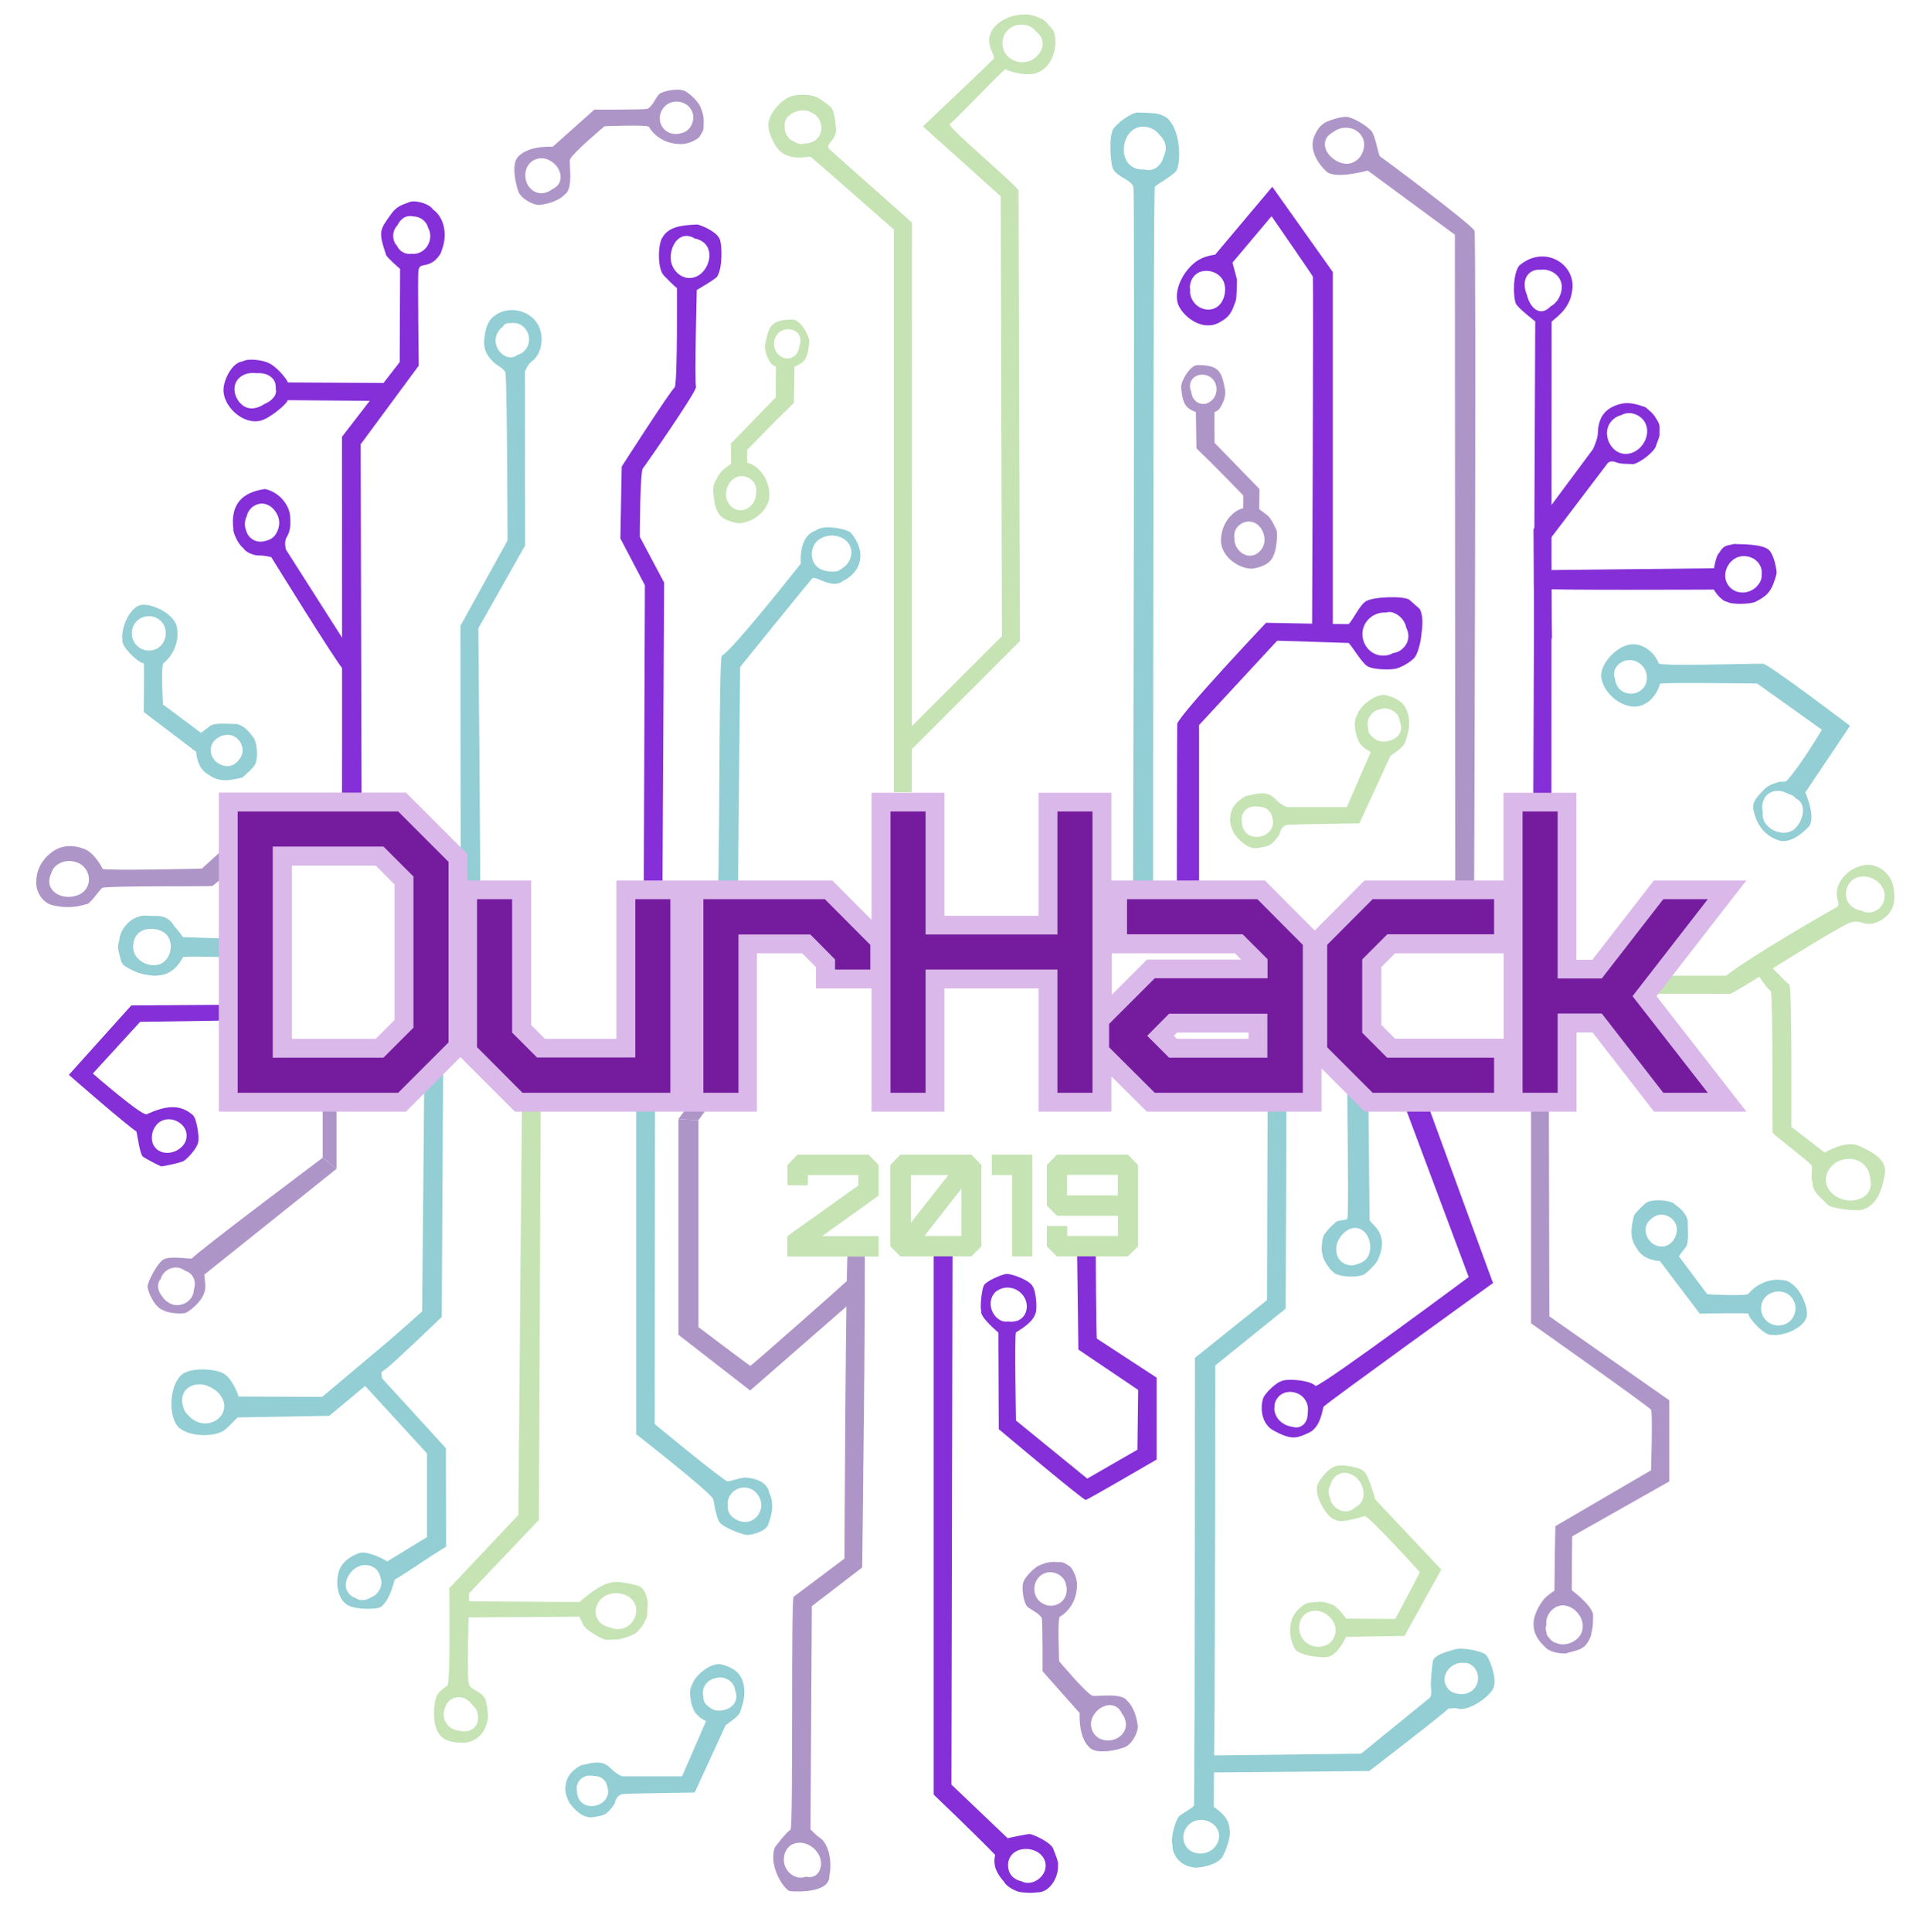 <svg xmlns="http://www.w3.org/2000/svg" viewBox="0 0 1023.2 1024"><style>.st1{fill:#ae95c8}.st2{fill:#92ced4}.st3{fill:#842fd7}.st5{fill:#c5e3b3}.st13{fill:#751c9e}</style><switch><g><g id="_x32_019II"><path class="st5" d="M557.9 15.5c-.4-.6-4.8-6-6.4-5.7-9.7-5.8-26.7.8-27.1 11.3 0 5.9 4.2 9.4 1.9 10.6-2.7 2.8-37 35.3-37 35.3l41.2 37 .7 235.8h9.5s-.7-236.7-.7-238.7c.3-1.8-38.1-33.9-36.5-35.3 4.3-3.5 27.6-28.2 29.5-29.1 1.9 1.2 12.5 4.3 17.6 1.5 9.1-3.7 10.7-18.3 7.3-22.7zM548 31.2c-6.1 4-15.1 1-16.4-6.5-1.2-7.4 5.1-12.9 12.2-11.4 2.2.4 4.1 1.6 5.4 3.3.9.7 1.7 1.5 2.3 2.5 2.9 4.2.5 9.4-3.5 12.1zM439.4 78.8c-2-2.7 4.8-4.7 3.7-11.5-.1-.4-.3-8.2-2.8-10.7-.4-.4-5.9-4.9-8.6-5.6-1.2-.4-8-1.8-13.5.5-2.7 1.2-7.7 5.2-10.2 11.3-2.6 6.3 3.5 14.9 4.3 16 5.8 7 16 4 17.5 4.3 3.6 2.9 44.1 38.6 44.1 38.6v298.2h9.5l.1-301.9c.1 0-40.3-35.7-44.1-39.2zm-10.4-3c-.8.2-1.6.3-2.4.2-.6.3-1.2.4-1.9.4-1.4-.2-2.7-.6-3.8-1.4-.4-.2-.7-.4-1.1-.5-2.4-1.6-3.8-4.1-3.8-6.9v-.5c-.3-2 .4-4.2 2.4-5.9 1.2-1.1 2.6-1.8 4.1-2.2 1.2-.4 2.6-.6 3.9-.5s2.5.4 3.5 1c2.6 1.1 4.7 3.2 5.3 6.3 1.2 4.4-1.4 8.9-6.2 10z"/><path class="st2" d="M273.2 279l-29.1 52.7c0 1.9.1 140.1.2 142.8 3.5 0 6.6-.4 10.2-.4.4-.6-.9-141.1-.9-141.1l24.8-43.9"/><path class="st1" d="M824.1 843.1l.2-20.2.3-14 50.7-29.6s1-30.8 0-32.1c-1.9-2.3-63.6-45.8-63.6-45.8V562.1l9.4.3.3 135.3 63.6 44.5v43l-51.5 29.1-.1 7.9-.1 20.7s10.1 7.4 11.3 12.7c-.1 3.5.1 6.6-.9 9.7.2 2.1-2.7 7.2-4.7 8-1.9 1.6-6.3 2.1-8.8 3.1-5.7.1-9.9-1.7-11.2-3.6-7.7-7-8-15.1-.8-24.8 1.3-1.9 5.9-4.9 5.9-4.9zm-4.1 22.6v.3c.1.7.5 1.3 1.1 1.9 1 1.3 2.1 2.5 3.8 2.9.1 0 .2 0 .4.1 3.6 1.7 8.5.1 11.3-2.7 3-3 3.2-7.6 1.2-11.3-1.8-3.3-5.2-5.8-9-6-4.5-.2-8.4 3.8-9 8.2-.1.7-.1 1.5 0 2.2-.5 1.3-.4 2.9.2 4.4z"/><path class="st3" d="M581.5 709.5c-.4-1.4-.6-48.8-.6-48.8H571l.7 54.6 31.7 21.4-.4 31.7-26.6 15.3-37.8-30.8s-.8-46.1 0-46.7c4.6-2.8 11-6.9 10.8-12.9.2-2-.3-9.2-1.9-11.4-1.2-3.1-10.4-6.6-13.7-6.7-3.4.3-11.5 4.3-12.1 6-1.1 1.3-2.4 12.1-1.4 13.8-1.2 2.8 9 11.3 9 11.3l.2 51.2s44.9 37.8 46.1 37.5c.9 0 37.6-21.4 37.6-21.4v-43.4c-.2-.1-30.1-19.7-31.7-20.7zm-47.2-9.1c-3.6.7-7.2-2.3-8.5-6-1.5-4.1-.2-9 3.9-10.9 4.9-2.4 10.7-.5 13.4 4.2 2.5 4.4 1.3 10.3-3.6 12.3-1.8.5-3.5.7-5.2.4zM381.9 128c-.4-5.1-11.9-9.4-12.7-9-7.6.4-14.5 1-17.9 6.7-2.4 3.1-3.1 16.3.7 20.4.4.4 6.6 6.8 6.9 6.5 0 0 .3 47.6-1.1 52.6-2.5 2-28.2 42.1-28.2 42.1l-.7 38.1 13 24.8-.6 161.2h9.9l.9-162.6-12.9-24.3s.1-34.3 1.6-36.2c.4-.3 28.6-40.8 28.2-43.2-.8-4.5.4-51.4.4-51.4s9.9-5.7 10.8-7.1c3.1-4.9 2.4-16.8 1.7-18.6zm-9.4 16.2c-2.2 2.4-5.4 3.6-8.7 3-3.5-.7-6.5-3.7-7.6-7-2.3-6.5 2.1-17.8 10.6-14.6.5.2 1 .4 1.4.8 1.4.2 2.7.7 4 1.5 5.8 3.7 4.5 11.9.3 16.3z"/><path class="st1" d="M696.7 72.4c1.3-3.2 2.8-5.3 4.8-6.8 2.2-1.7 9.4-3.8 12.2-3.7 3.6.2 11 4.8 13.3 7.5 2.3 2.7 3.6 12.6 4.7 13.6 1.2.5 49.2 36.6 50 39.3 1.1 1.3-.2 355.2-.2 355.2h-10l-.2-353.1-46.2-34s-17.4 4.9-22 .4c-4.6-4.3-9.2-11.8-6.4-18.4zm8.7 10.5c3 2.9 7.3 4.9 11.4 3.4 3.8-1.4 6.1-5.1 6.4-9 .3-4.1-2.3-7.6-6-9-3.4-1.2-7.6-.6-10.4 1.7-1 .5-1.9 1.2-2.6 1.9-3.1 3.4-1.9 8 1.2 11zM179.1 428.4c-7.6-.7-35.8-1-35.8-1l-36.3 33s-50.9 1.2-52.6.1c-2-3.9-5.5-8.9-9.7-10.5-6.4-2.5-12.5-2.1-17.8 2.1-5.5 4.4-8.2 10.4-7.6 17.5.8 4.9 4.3 9.8 10.1 10.5 5.4 1.2 11 .8 16.2-.8 2.3.3 7.5-8.6 8.9-8.8 7.1-1.1 55.6-.5 57.9-.9 1.4.1 36.2-32.2 36.2-32.2l30.8.3c-.9-1.1.1-9.2-.3-9.3zM41.9 474.2c-4.1 1.9-9.7 1.6-13.1-1.4-3.4-2.9-3.2-6.8-1.5-10.3.4-1.3 1.2-2.7 2.4-3.6 4.7-4.2 13.3-3.1 16.3 2.7 2.5 4.6.8 10.4-4.1 12.6z"/><path class="st3" d="M229.5 111c5.1 3.4 8.5 12.2 4.5 22.2-.3 1.7-3.2 5-4.7 5.7-3.9 2.7-7.1.4-7.5 4.8-.4 3.1.2 50.1.2 50.1l-30.8 41.7.5 194.7s-7.9.5-10.4 0c.1-4.9 0-198.7 0-198.7l30.6-39.6.2-49.4s-6.8-5.8-7.4-7.3c-4.2-12.7-3.6-13.1 3-22.2 2.7-3.7 5.6-4.5 9.7-6 3-1 10.3 1 12.1 4zm-15.4 4.4c-1.4.9-2.6 2.3-3.4 4-1.9 2-2.8 4.8-1.9 8 .3 1.1.9 2 1.6 2.8.4.8.9 1.6 1.5 2.2 1.7 1.7 3.9 2.4 6.1 2.1 3.5.5 7.2-1.4 8.9-4.7 1.7-3.1 1.5-6.5.1-9-.2-.6-.4-1.2-.7-1.8-1.5-2.7-4.3-4.3-7.3-4.3-1.6-.4-3.3-.2-4.9.7z"/><path class="st1" d="M457.1 830.8s2.1-167.1 1.2-170.2l-8.7.3c-1.2 1.3-1.9 165.2-1.9 165.2s-20.3 15.2-26.9 20.2c-1.6.7-.1 121.3-1.7 123.5-1.8 1-7.5 8-8.4 9.6-3.3 10 5.1 22.4 8.2 23 5.6.4 21.1.5 20.8-8.2 1.4-6.5.2-17.1-5.6-20.5-1.4-.9-4.4-4.1-4.4-4.1l.7-118.3 26.7-20.5zm-21.8 156.9c0 3.5-1.8 6.7-5.4 7.2-.9.1-1.7 0-2.6-.2-.9.4-1.9.5-2.8.5h-.5c-4.4-.3-8.2-4.4-8.4-9-.3-4 1.9-8.2 6-9.2 6.5-1.7 13.6 4 13.7 10.7z"/><path class="st2" d="M619.9 63.8c-1-1.8-5.2-3.5-7.4-3.7-4.8-.4-9.9-.5-10.2-.4-5.4 1.5-12.9 8.2-12.7 10.2-1.9 5.2-.4 18.6.4 19.4 2.2 4.8 10.4 6 10.9 10.2.8 3.8-.2 372.2-.2 372.2l10.6.1s.1-369.6.9-372.7c.2-1 12.1-7.3 11.8-9.5 2.3-5.9 1.3-19.9-4.1-25.8zm-2.2 17.1c-.2.6-.4 1.2-.7 1.8-1.2 5-5.3 8.6-10.4 7.1-1.3.1-2.7 0-4.1-.4-11.4-3.6-7.3-23.7 4.7-22.2 3.4.4 6 2.1 7.8 4.6 2.4 2.3 3.7 5.5 2.7 9.1zM214.8 703.4l-44 37-44.3-.2s-3.3-10.2-8.7-12.6c-5.4-2.3-16.8-2.7-21.3.9-6.3 5-7.5 20.3-2.7 27 4.3 5.8 18.5 6.6 24.6 2.9 1.9-1.1 7.5-7.1 7.5-7.1l48.7-.9 29.9-24.9m-86.1 22.6c-1.6 4.6-6.8 7-11.4 6.2-3-.5-5.7-2.3-7.6-4.6-1-.9-1.7-2-2.1-3.4-.1-.4-.2-.7-.3-1.1-1-3.2-.5-6.6 2-9 3.2-2.9 8.3-3.2 12-1.2 5.2 2.2 9.4 7.7 7.4 13.1z"/><path class="st3" d="M752.7 322.8l-5.5-4.9c-2.9-2.1-18.7-1.7-22.9.7-3.4 1.9-6.8 9.7-9.3 12.2-3.5.1-43.8-.7-43.8-.7s-44.8 47.4-47.1 53.5c-.1 1.5-.2 87.1-.2 87.1h11.8v-86.4l41.4-44.7s37 1.1 37.9 1.2c1.6 1.4 7.3 11.2 10.4 12.6 3.3 1.5 10.8 1.7 14.3 1.1 2.8-.5 8.2-3.6 10.1-5.8 1.7-1.9 3-7 3.4-9.6.5-4.5 2-11.6-.5-16.3zm-7.4 19c-1.5 2.3-4 4.1-6.6 4.3-1.8 1-3.7 1.5-5.8 1.4-7.2-.2-12.1-7.6-10.2-14.4 1.4-5.2 6.6-8.8 12-8.4 1.1-.4 2.3-.4 3.5-.1 3.5 1 6.7 4.3 7.3 8 1.5 2.9 1.7 6.2-.2 9.2z"/><path class="st2" d="M863.6 341.7c5.9-1.2 12.9 2.7 15.8 9.9.8 1.7 46.8.1 55.3.2 2.7 0 46.1 32.9 46.1 32.9L957.1 420s6.1 13.8 1.6 18.4c-3.6 3.8-10.1 8.9-15.8 7-7.6-2.6-11.5-8.3-13.2-15.7-1.2-4.9 2.5-7.9 5.2-10.9 2-2.3 5.1-3.4 8.1-4.3 1.2-.4 3.5.2 4.3-.7 6.9-7.4 18.6-27 18.6-27l-34.3-24.5s-49.8-.7-51.5.1c-2.3 7.8-8.2 12.7-14.8 12.1-7.8-.8-15.7-8.3-16.4-15.9-.6-6.2 7.3-15.4 14.7-16.9zm89.8 82.3c-.4-.3-.7-.5-1.2-.7-1-1.3-2.5-2.2-4.2-2.5-.3-.2-.6-.4-.9-.5-4-2-9.2-1.4-11.6 2.7-1.3 2.3-1.6 5.1-.9 7.5-.4 2.6.4 5.2 2.6 7.4 4 3.9 11 5.1 15 .7 3.3-3.6 5.7-11 1.2-14.6zm-97.2-64.2c.2 1.8.8 3.5 2 5 4.4 5.1 13.2 3.1 14.7-3.5.8-3.6-.5-7-2.9-9.1-.2-.2-.4-.3-.5-.4-2.2-1.7-5.2-2.5-8.3-1.5-3 1-5.5 3.6-5.5 7 0 .9.2 1.7.5 2.5zM625.5 962.3c1.5-1.2 6.6-3.9 7.5-5.3 0-.2.2-26.7.3-52 .1-23.1.2-185.3.2-185.3s37-29.7 38.2-30.6l.4-126.5h10l-.5 131-37.3 30.1s-.2 159.8-.4 181.2c-.2 24.5-.5 51.1-.4 52.8 4.1 2.9 8.2 6.4 8.3 11.8 1.2 2.7-2 12.5-4.2 15.3-2.9 4-13.6 5.9-15.7 4.8-5.9-.9-10.5-6-10.3-11.8-1.2-3 1.5-13.7 3.9-15.5zm2.4 14.6c1 2.7 3.2 4.6 5.9 5.2.2.1.4.2.6.2 3.4.5 6.6-.3 9.1-2.7 2.2-2.2 3.5-5.6 2.5-8.7-1.6-5-7.6-7.4-12.4-5.8s-7.5 7.1-5.7 11.8z"/><path class="st5" d="M985.7 607.4c-7.1-3.4-18.3 3.5-18.3 3.5l-17.7-13.6s.4-75.6-1.1-75.5c-1.3-.4-14.7-14.9-14.7-14.9l-4.3 5.8s6.2 10.5 9.2 12.6c1.2 1.2.8 74.6 1 75.1.6 1.1 19.1 15.2 20.6 17.2.8 1.9-.7 7.5.6 9-.2 5.6 4.4 7.9 7.5 11.5 1.7 2.6 16 4 18.8 3.1 8.3-2.6 10.5-10.9 12-19.2 1.2-7.6-7.2-11.6-13.6-14.6zm4 25.6c-2.3 2.4-5.8 3.4-9 3.3-7.9-.1-15.9-7.4-11.5-15.7 4.2-8 16.9-8.9 21.1-.4.7 1.4 1.2 3 1.2 4.7.8 2.8.3 5.9-1.8 8.1z"/><path class="st2" d="M451.2 282.5c-1-1.7-14.2-5-18.7-1.3-9.5 3.1-7.9 17.5-7.9 17.5s-37 46.9-41.9 48.8c-1.8 1.6-.9 122.1-2.4 128.8 1.6.1 10.9.4 10.9.4l1.2-123.2s36.5-45.2 38.4-47.1c2.4-.9 10.5 6 16.2 1.5 10-5 12.4-15.5 4.2-25.4zm-4.8 18.8c-.2.1-.4.3-.6.4-.8.7-1.9 1.2-3 1.2-1.5.1-3 .2-4.4-.2-2.2-.3-4.3-1.2-5.8-2.9-2.9-3.3-2.9-8.4-.4-11.9 5.2-6.8 18.5-4.9 19.2 4.6.1 3.6-2 7.1-5 8.8z"/><path class="st5" d="M1003.8 470c-1.4-7.4-8.8-12.8-15.8-11.4-8.8 1.7-15.6 9.8-14 17.3.5 2.6 1.5 3.9-.4 5-4.8 2.6-44.7 25.6-58.5 36.2h-98.4c-.2 2.3.4 9.7.4 9.7s95.9-.2 99.9 0c1.6.4 42.2-26.4 61.7-36.8 3.1-1.7 5.8-1.9 8.6-.9 3.7 1.3 7 .4 10-1.4 6.2-3.7 8.1-9.3 6.5-17.7zm-9.5 12.8c-2.4 1.2-5.1 1.1-7.4-.1-2.8-.4-5.5-1.9-7-4.3-2.5-3.9-1.2-9.7 2.7-12.3 5.8-3.8 14.5-.2 16.3 6.5 1 4-.9 8.5-4.6 10.2z"/><path class="st3" d="M190.6 352.5l-39-61.2s-1.2-4.1.4-6.6c2.3-3.6 2.1-8 1.7-12.2-1.2-6.4-6.8-12-13.2-13.3-12.1 1.7-18.4 8-16.8 21.2-.4 1.2 2.4 8.2 5.4 10.2 1.1 2.3 6.4 4.2 8.7 3.8 2.9.1 6 .9 6 .9s34.9 56.4 38.2 59.6c0 2.7-.4 69.5-.4 69.5h9v-71.9zm-60.2-71.6c-.9-2.2-.8-4.8.4-7.3.5-2.4 2.2-4.7 4.5-5.8 5.2-2.7 10.5 1.2 12.2 6.2 1 2.9.5 5.8-.8 8.2-.2.4-.4.7-.6 1.1-1.1 1.6-2.6 2.6-4.3 3.1-1.2.4-2.5.7-3.8.7-4.2-.1-6.9-3-7.6-6.2z"/><path class="st5" d="M686.2 873.4c-2.5-4.9-2.8-10.2-1.4-14.8.8-3.3 5.7-8.6 9.2-9.1 6.1-.8 7.4-.7 11.8.8 2.9.6 7.9 7.6 7.9 7.6l26 .2s12.9-24.1 13-24.8c-.4-.6-27.6-30.4-29.2-29.7-.7.1-13.5 4.4-15.7 1.8-3.6-.1-12.1-13.2-9-19.1.4-1.1 5.7-9.6 11.3-9.5 1.9-.5 11.3 1.1 12.4 2.7 2.4.4 6.3 13.8 6.6 15.3.3.3 35 37.1 35 37.1l-19.5 35.2-31 .5s-4.2 9.6-9.7 10.6c-2.4.7-16.1-.5-17.7-4.8zm32.2-74.4c.4-.2.9-.4 1.2-.7 4.7-3.3 3.9-9.6.8-13.6-3-4-9-5.9-12.9-1.7-1.1 1.2-1.8 2.6-2.2 4.1-.3.4-.4.9-.6 1.3-.6 1.8-.4 3.6.3 5.1.1.6.3 1.2.4 1.8 2.1 5.2 8.6 8 13 3.7zm-17.7 73.7c.3-.1.4-.1.7-.2.3 0 .5-.1.9-.2 3.7-1 6-5 5.8-8.7-.4-6.9-9.1-12.5-15.4-8.6-5.1 3.2-5.2 11-.9 15 2.2 2.1 5.7 3.4 8.9 2.7z"/><path class="st3" d="M706.6 144.2v192h-11s.8-183.4.4-189.6c0-.4-21.9-32-21.9-32l-20.7 24.6 2.4 9s-.1 9.5-.6 11c-2 5.6-2.8 8.6-8.9 11.8-8.8 4.7-18.4-2.8-21.3-8.7-4-8.2 3.5-21.4 11.9-25.3 3.4-1.6 7.3-2 7.3-2l30.3-36 32.1 45.2zm-68.8-.5c-4.2.7-6.8 4.3-7 8.4 0 .4 0 .9.2 1.3 0 .2 0 .4-.1.5-.2 3.6 1.9 7.2 5.1 9 3.5 1.9 7.7 1.6 10.5-1.3 3.1-3.3 3.9-9.1 1.9-13-2.1-3.8-6.5-5.6-10.6-4.9zM558.6 980.6c-.5-3.8-11-8.4-12.7-8.5-1.9 0-11.7 2.2-11.7 2.2l-29.8-28.4.6-286h-10v291.3s25.1 24 32.6 32c-1.5 5.8 1.3 10.4 4.7 14.2 1.2 2.6 6.7 5.5 9.5 5.6 3.5.3 4.7.4 8.2 0 6.3.2 11.3-7.8 10.9-14.5.5-1.2-2-7.3-2.3-7.9zm-17.1 16.5c-1.6-.3-3.1-1-4.4-2.1-2.3-2-3.1-5.3-2.5-8.3 2.2-9.7 18.3-8.5 19.7 1.2.8 6.9-7.4 12.3-12.8 9.2z"/><path class="st5" d="M285.7 805.6l1.1-252.9H277L274.8 803l-36.6 38.8s.7 47.4-.9 51.5c-1.9 1.4-6.1 4.3-6.2 7.1-1.2 3.1-1.2 9.2-.6 12.7 1.4 8.1 6.3 10.4 14.1 10.6 6.8.3 12.5-4.2 13.9-12.2.6-1.5-.4-8.9-1.1-10.4-1.5-4.9-8.6-5.2-8.9-9-1.1-2.2.2-47.6.2-47.6l37-38.9zm-35.6 97.7c2.1 1.7 3.5 4.3 3.4 7.4-.2 5.8-5.5 8-10.1 6.6-3.1-.2-5.9-1.9-7.4-5-1.1-2.3-1.1-4.8-.1-6.9 0-.1 0-.2.1-.3.9-3.6 4.3-5.8 7.9-5.5 2.5.2 4.7 1.7 6.2 3.7z"/><path class="st3" d="M129.9 540.6c-6.5.4-55.6 1-55.6 1L49.2 569s25.6 22.3 28.5 21.6c9.8-4.4 17.4-5.8 24.5.4 2 1.5 3.5 11.4 2.9 14.1-.5 3.8-6 9-7.1 9.8-.9 1.2-10.8 3.2-12.6 3.3-2.6-1.1-7.9-4-9.6-5.1-1.7-1.3-3-11.9-3.5-13.4-5.7-3.7-35.8-30-35.8-30l33.1-36.8 60.6-.4c.3-.1 1.3 8-.3 8.1zm-49 65.2c2 5.8 9 6.5 13.6 3.5 2.4-1.5 4.2-3.8 4.4-6.7.3-3-1.2-5.7-3.6-7.4-4.2-3.1-10.2-2.5-12.9 1.8-.2.2-.4.4-.4.6-1.5 2.3-1.9 5.6-1.1 8.2z"/><path class="st5" d="M744.9 374.7c-2.7-4.5-9-5.9-10-6.2-5.3-1.2-13.7 5.3-15.4 10.4-3.1 4.7.4 15 2.3 16 .9 1.6 4.9 3.7 4.9 3.7L714 427.8h-31.8s-3.2-1.1-6.5-4.7c-4.6-4.3-10-2.2-14.4-1.3-1.2-.1-8.7 4.3-8.9 10.5-1.2 4.1 1.8 9.7 2.4 10.2 3.3 4.3 7.6 7.9 12.6 6.9 4.9-1 6.5-.6 10.9-7.1.4-2.9 2.3-4.9 4.3-5.1 3-.3 38.1-.8 38.1-.8l16.4-35.7s7.2-4.8 7.6-6.8c.7-1.7 4.8-11.4.2-19.2zm-80.6 68.7c-3.9-.8-6-4.3-5.9-7.7-.6-2.9.5-5.8 3.3-7.4 1.7-.9 3.7-1.1 5.6-.7.7 0 1.3.1 2 .2 3.1.7 4.9 3.1 5.3 6.1.1.2.1.4.2.6 1 6-5 10.1-10.5 8.9zm69.5-50.3c-2.3.1-4.4-.8-5.9-2.3-1.7-1.1-2.7-2.9-2.6-5.1-.5-2-.3-4.3 1-6.2 1.2-1.9 3-3 5-3.5 2.9-1.1 6.3-.4 8.7 1.9 1.3 1.2 1.9 2.7 2.1 4.3.4 1.1.7 2.2.7 3.4 0 4.8-4.7 7.3-9 7.5z"/><path class="st2" d="M392.5 888.4c-2.7-4.5-9-5.9-10-6.2-5.3-1.2-13.7 5.3-15.4 10.4-3.1 4.7.4 15 2.3 16 .9 1.6 4.9 3.7 4.9 3.7l-12.7 29.2h-31.8s-3.2-1.1-6.5-4.7c-4.6-4.3-10-2.2-14.4-1.3-1.2-.1-8.7 4.3-8.9 10.5-1.2 4.1 1.8 9.7 2.4 10.2 3.3 4.3 7.6 7.9 12.6 6.9 4.9-1 6.5-.6 10.9-7.1.4-2.9 2.3-4.9 4.3-5.1 3-.3 38.1-.8 38.1-.8l16.4-35.7s7.2-4.8 7.6-6.8c.6-1.7 4.8-11.4.2-19.2zm-80.7 68.7c-3.9-.8-6-4.3-5.9-7.7-.6-2.9.5-5.8 3.3-7.4 1.7-.9 3.7-1.1 5.6-.7.7 0 1.3.1 2 .2 3.1.7 4.9 3.1 5.3 6.1.1.2.1.4.2.6 1 6-5 10-10.5 8.9zm69.6-50.4c-2.3.1-4.4-.8-5.9-2.3-1.7-1.1-2.7-2.9-2.6-5.1-.5-2-.3-4.3 1-6.2 1.2-1.9 3-3 5-3.5 2.9-1.1 6.3-.4 8.7 1.9 1.3 1.2 1.9 2.7 2.1 4.3.4 1.1.7 2.2.7 3.4-.1 4.9-4.8 7.4-9 7.5z"/><path class="st3" d="M872.3 215.8c3.5 2.9 4.4 3.6 6.6 7.5 1.2 2.1 1 3.2.9 6.3.5 1.5-1.8 5.8-1.8 6.7-1 3.2-8.2 8.8-12 9.7-3.2-.2-6.6.1-9.3-1-2.9-1.2-4.3.4-4.3.4l-30.3 39.9.7 53.1s-12.4-.2-9.2-.5c-.4-1.2-.6-57.4-.6-57.4l31.5-42.4s2.5-5.1 2.6-8.4c.2-8.5 3.8-13.5 12-15.6 4.6-1.2 9.1.3 13.2 1.7zm-12.7 4.2c-.2 0-.3.1-.4.1-1 .3-1.9.7-2.7 1.2-.4.3-.8.5-1.1.9-.3.2-.5.4-.7.6-6.7 6.8-.2 19.9 9.5 17.5 7.4-1.8 12.1-11.7 6.8-18-3-3.2-7.6-4.4-11.4-2.3z"/><path class="st2" d="M179.6 833c1.5-5.1 6.8-8.8 11.9-10.1 6-.2 13.8 4.7 13.8 4.7l21.1-12.9v-44.3l-33-36-.4-10.6h8.8l.7 6.7 33.9 37.1.1 52.2c-9.1 5.4-18.2 12.1-27.3 17.5-.6 1.9-2.6 11.1-7.3 14.4-2 1.5-13.4 1.5-17.5-.9-5.7-3.3-6.5-12.1-4.8-17.8zm8.8 14c2.7 1.8 5.8 1.3 8.2-.3 1.9-.6 3.5-2.1 4.6-4 1.2-2.3 1.3-4.8.4-6.8-.5-2.7-2.2-4.9-5.1-5.9-3.4-1.2-6.9-.1-9.5 2.3-2.1 2-3.8 5.1-3.7 8.2.3 3.3 2.3 5.5 5.1 6.5z"/><path class="st1" d="M457.9 684.5L397.7 737l-38-29.5V593.2l10.6.5v109.7s26.8 20.3 27.5 20.5c1.2-.5 50.8-44.4 51.8-45.5"/><path class="st2" d="M725.9 938.7s40.8-31.3 41.9-33.1c1.8 0 3.6-.5 5.1 0 5.8 1.9 19.1-7.7 19.2-12.2 1.2-4.4-2.4-15.3-5-16.8-3.2-1.8-12.1-3.5-15.6-2.4-.6.3-11.6 2.4-11.9 6.6-.4 2.7-1.4 11.4-.9 14.2.5 3.3-.6 4.8-.6 4.8l-36.5 29.7-82.7 1-.3 9 87.3-.8zm45-56.3c1.5-.8 3.2-1.2 4.9-1 1.4-.2 2.7.1 4.1 1 1.8 1.2 3.1 3.1 3.5 5.2.9 4.8-1.9 9.4-6.9 10.2-1.4.3-2.9.2-4.3-.2-2.5-.4-4.6-1.9-5.6-4.3-.1-.2-.2-.4-.3-.5-1.6-4.1.9-8.5 4.6-10.4zM407.7 790.9c-1-5.3-6.8-7.1-11.3-7.7-3-.4-7.8 1.6-10.7 2-3-1-38.6-30.4-38.6-30.4l.2-191.4-10-.7v197.5s39.4 30.7 40.8 34.4c.4.9 1.4 9.5 3.4 12.2 1.6 2.7 12 6.6 14.4 6.8 3.5-.1 10.7-2.2 11.5-5.9 2.1-5.6 3-11.3.3-16.8zm-4.6 9.8c-1.5 4.3-5.9 7-10.4 5.7-2.3-.7-4.8-2.1-6-4.3-.8-1.4-1-2.8-.8-4.3-.2-1.2-.1-2.3.3-3.4 1.7-5.1 7.8-7.5 12.5-4.9 3.9 2.2 5.9 7 4.4 11.2z"/><path class="st3" d="M784.4 672.6s-82.4 61.4-87 62c-2.2-2.9-15.1-4.3-18.5-2.4-2.5.9-8.5 6.2-9.4 9.4-1.2 4.1-1.1 11.4 4.2 15.7 2.2 1.5 6.5 3.5 8.4 4 4.2 1.3 7.1.3 11.1-1.6 5.8-2.2 7.4-9.1 8.4-14 1.3-1.8 90-65.7 90-65.7l-7.2-7.4zm-91.6 79.7c-1.2 3.4-4.3 5-7.4 4-4.3-.5-8.3-3.2-9.5-7.6-.3-1-.4-1.9-.2-2.7-.1-1.5.2-3.1 1.2-4.5 3.7-5.9 12.8-4.4 15.5 1.3.3.4.4.9.6 1.4.4 1.2.5 2.4.4 3.6-.1 1.5-.1 3-.6 4.5z"/><path class="st1" d="M550.8 829.8c-3.7 1.8-8.6 7.8-8.3 9.2-1.1 2.6.3 11.4 2.4 12.8 2.1 1.7 6 3.3 7.4 5.8.5 2.3.4 28.2.4 28.2l19.7 22.2s-1 13.7 6 18.9c4.9 3.4 18.4-.3 19.4-1.7 2.4-1.5 5.7-7.2 5.4-10.3-.4-3.6-1.8-10-5.8-13.6-3-4.3-16.3-1.9-18.3-2.5-3.5-1.5-17.6-18.3-17.6-18.3s-.9-22.8.3-23.5c5.8-3.5 8.8-9.5 9.1-15.6.5-3.7-1.3-8.5-3.5-11-2.4-1.5-3.5-2.7-6.5-2.4-3.8-.5-6.9.3-10.1 1.8zm39.3 74.2c2.3.6 3.7 2.1 4.6 4.1.5.6 1 1.4 1.3 2.1 3.5 7.3-3.6 13.6-10.7 12.1-3.2-.6-5.8-3-6.6-6.1-1-3.4.4-6.8 2.7-9.2 2.2-2.3 5.6-3.8 8.7-3zm-25-64.1c.2.7.4 1.5.4 2.3.4 6.9-6.9 11.2-12.9 7.6-6.3-3.7-5.4-13.5 1.4-16 4.8-1.7 10.5 1.5 11.1 6.1zM371.1 56.2c-1.8-3.7-7.8-8.6-9.2-8.3-2.6-1.1-11.4.3-12.8 2.4-1.7 2.1-3.3 6-5.8 7.4-2.3.5-28.2.4-28.2.4L293 77.8s-13.7-1-18.9 6c-3.4 4.9.3 18.4 1.7 19.4 1.5 2.4 7.2 5.7 10.3 5.4 3.6-.4 10-1.8 13.6-5.8 4.3-3 1.9-16.3 2.5-18.3 1.5-3.5 18.3-17.6 18.3-17.6s22.8-.9 23.5.3c3.5 5.8 9.5 8.8 15.6 9.1 3.7.5 8.5-1.3 11-3.5 1.5-2.4 2.7-3.5 2.4-6.5.4-3.7-.4-6.9-1.9-10.1zM297 95.6c-.6 2.3-2.1 3.7-4.1 4.6-.6.5-1.4 1-2.1 1.3-7.3 3.5-13.6-3.6-12.1-10.7.6-3.2 3-5.8 6.1-6.6 3.4-1 6.8.4 9.2 2.7 2.3 2.1 3.8 5.6 3 8.7zm64-25c-.7.2-1.5.4-2.3.4-6.9.4-11.2-6.9-7.6-12.9 3.7-6.3 13.5-5.4 16 1.4 1.7 4.8-1.5 10.5-6.1 11.1z"/><path class="st2" d="M866.3 644.2c.8-1.4 5.8-6.5 6.4-6.6 1.2-1.4 8.5-2.4 14.3 0 3.2 2.6 6.4 4.3 7.8 9.4-.2 2.4 1 11.5-1.2 14.2-2.6 3.2-3.5 4.7-3.5 4.7l15 20.1s20.9 1.2 21.9-.3c1.6-2.2 9.4-9.6 20.3-6.8 8 3.4 10.9 14.9 10.6 16.6 1.2 7.2-11.6 13-18.6 12-3.7.8-12.9-9.4-12.3-11.3-.6-.3-25.9 0-25.9 0L880 668.4s-8.7-.2-12-6.4c-4.2-5.7-3.4-10.8-1.7-17.8zm69.3 54.8c1.8 2.5 4.9 3.7 7.9 3.5 7.5-.4 11.1-9.5 6.1-15.1-4.7-5.3-14.4-2.9-15.7 4.1-.6 2.6 0 5.5 1.7 7.5zm-60.3-40.6c2 1.9 5 2.8 7.7 2 3.5-1 5.7-4.6 6-8 .6-6.8-7.9-11.3-13-6.8-2 1.3-3.5 3.5-3.6 6 0 2.6 1.1 5.1 2.9 6.8zM128.2 412.2c1.4-.8 6.5-5.8 6.6-6.4 1.4-1.2 2.4-8.5 0-14.3-2.6-3.2-4.3-6.4-9.4-7.8-2.4.2-11.5-1-14.2 1.2-3.2 2.6-4.7 3.5-4.7 3.5l-20.1-15s-1.2-20.9.3-21.9c2.2-1.6 9.6-9.4 6.8-20.3-3.4-8-14.9-10.9-16.6-10.6-7.2-1.2-13 11.6-12 18.6-.8 3.7 9.4 12.9 11.3 12.3.3.6 0 25.9 0 25.9l27.8 21.1s.2 8.7 6.4 12c5.7 4.2 10.8 3.3 17.8 1.7zm-54.8-69.3c-2.5-1.8-3.7-4.9-3.5-7.9.4-7.5 9.5-11.1 15.1-6.1 5.3 4.7 2.9 14.4-4.1 15.7-2.6.6-5.4 0-7.5-1.7zm40.6 60.3c-1.9-2-2.8-5-2-7.7 1-3.5 4.6-5.7 8-6 6.8-.6 11.3 7.9 6.8 13-1.3 2-3.5 3.5-6 3.6-2.5 0-5.1-1.1-6.8-2.9z"/><path class="st5" d="M382.3 273.7c-3-2.7-3.5-7.9-3.6-8.2-.1-.2-1.1-7.1-.1-8.9.2-.3 2.1-5.1 4.5-7.4.9-.8 4.1-3.1 4.5-3.4l-.1-10.7 23.8-24.5.1-16.2s-1.9-.9-2.5-1.6c-1-1.4-1.1-1.5-1.9-3.3-1.5-3-1.5-6.1-1.3-6.9 1.9-9.8 3-13.2 14.6-13.2 4.1 0 8.9 8.8 8.7 11.6-.3 5-1.2 8-2.4 9.7-1.6 2.4-5.4 3.6-5.4 3.6l-.3 19.2s-2.4 2.5-3.6 3.6c-4.3 3.9-21.2 21.4-21.2 21.4s-.1 5.6.1 6.8c5 1 11.9 7.8 11.7 17.5-.2 7.5-8.3 14-15.6 14.5-.1.2-6.4-.4-10-3.6zm39.3-85.4c1.4-1.3 2-3.1 2.2-4.9 1.1-2.5.8-5.3-1.2-7.2-2.2-2-5.6-2.2-8.2-.9-4.8 2.5-5.4 9.4-1.4 12.9 2.4 2.3 6.1 2.5 8.6.1zm-27.6 82c3.2-.6 5.8-3.5 6.6-6.6.2-.8.3-1.7.3-2.6.3-2.1-.2-4.3-1.8-6.1-1.9-2.1-5-3.2-7.8-2.4-4.2 1.2-6.6 5.8-6.4 10 .3 4.5 4.2 8.7 9.1 7.7z"/><path class="st1" d="M672.9 297.8c3-2.7 3.5-7.9 3.6-8.2.1-.2 1.1-7.1.1-8.9-.2-.3-2.1-5.1-4.5-7.4-.9-.8-4.1-3.1-4.5-3.4l.1-10.7-23.8-24.5-.1-16.2s1.9-.9 2.5-1.6c1-1.4 1.1-1.5 1.9-3.3 1.5-3 1.5-6.1 1.3-6.9-1.9-9.8-3-13.2-14.6-13.2-4.1 0-8.9 8.8-8.7 11.6.3 5 1.2 8 2.4 9.7 1.6 2.4 5.4 3.6 5.4 3.6l.3 19.2s2.4 2.5 3.6 3.6c4.3 3.9 21.2 21.4 21.2 21.4s.1 5.6-.1 6.8c-5 1-11.9 7.8-11.7 17.5.2 7.5 8.3 14 15.6 14.5.2.2 6.4-.4 10-3.6zm-39.2-85.4c-1.4-1.3-2-3.1-2.2-4.9-1.1-2.5-.8-5.3 1.2-7.2 2.2-2 5.6-2.2 8.2-.9 4.8 2.5 5.4 9.4 1.4 12.9-2.4 2.3-6.1 2.5-8.6.1zm27.6 82c-3.2-.6-5.8-3.5-6.6-6.6-.2-.8-.3-1.7-.3-2.6-.3-2.1.2-4.3 1.8-6.1 1.9-2.1 5-3.2 7.8-2.4 4.2 1.2 6.6 5.8 6.4 10-.4 4.5-4.3 8.6-9.1 7.7z"/><path class="st3" d="M805.5 140.7c-3.4 4.1-3.5 16.2-1.8 20.4 2 3 10.2 9.2 10.2 9.2l-1.1 274.4 9.7-.5.1-273.7c1.3-1.5 9.5-6.3 10.8-15.8 2.9-14.3-14.3-25.5-27.9-14zm16.5 21.7c-.2.3-.4.5-.8.8-5.5 4.8-10.2-1-11.5-6.2-.1-.3-.1-.4-.2-.7-.7-1.6-1.1-3.3-1.2-5-.2-5.3 3.5-8.8 8.4-8.3 1.4-.2 2.8-.1 4.2.3 4 1.1 7 4.4 7.1 8.6.1 4-2.3 8.7-6 10.5z"/><path class="st2" d="M204.6 725.5c4.1-2.9 29.6-27.5 29.6-27.5l.8-144.8h-9.9l-1.3 141.9s-23.8 21.1-25.3 22.6"/><path class="st3" d="M128.5 191.6c-5.1.4-9.7 9-10 14.5-.6 8.6 9.7 19.1 19.5 16.9 4.9-1.1 14.4-9.1 14.5-10.9l50.4.4v-5.1l4-4.4-54.3-.3c-.4-1.5-5.5-8.2-10.4-10.4-2.4-1.2-10.3-2.7-13.7-.7zm11.6 6.5c1.9.4 3.7 1.5 4.9 3.1 1.1 1.6 1.3 3.3 1.2 5.1.3 1 .2 2-.4 3.2-1 1.8-2.5 3.1-4.3 4-.4.2-.7.4-1.1.5-3.3 2.2-7.3 3.5-10.9 1.4-3.8-2.3-6-7.2-4.9-11.5 1-3.5 4.3-5.7 7.7-6.1 1.2-.2 2.5-.2 3.7 0 1.4-.1 2.8 0 4.1.3z"/><path class="st2" d="M123.8 497.6l-26.8-.9s-2.7-3.8-4.8-6c-2.3-4.2-6.1-5.5-10.6-5.2-1.4-.1-2.9-.1-4.3-.2-6.9-.2-13.6 6.1-14.1 13.3-.5 1.4-.8 3.8-.4 5.2 1 3.5 1 6.5 3.3 8.2 5.7 3.5 9.1 4.5 14.8 5.1 8.1.4 12.6-3.3 16.2-9.9 6.1-.5 27.5.3 27.5.3l-.8-9.9zm-39.2 13.5c-4.6 1.5-10.4-.6-12.9-4.9-.9-1.6-1.3-3.5-1.1-5.3.2-3.6 2.3-7.2 6.4-8.2 4.8-1.2 11.2.4 12.9 5.4 1.8 4.6-.3 11.3-5.3 13z"/><path class="st5" d="M339.7 841.2c-1.9-1.4-12.3-3-12.9-2.7-7.2-.1-14.6 6.5-19.6 10.6-3.5.1-61.1-.4-61.1-.4v8.6l61.1-.4s1.3 2.9 2 4.3c1.4 3 10.4 7.8 12.2 8 1.4-.1 2.8-.1 4.3-.2 1.9.5 11.4-2.3 12.5-4.5 1.5-1.9 2.9-2.7 3.9-5.9 1.5-.9 1-6.4 1.2-6.9.7-2.8-1-8.7-3.6-10.5zm-7 20.8c-2.9 1.9-6.6 1.9-9.7.5-2.8-.6-5.4-2.3-6.6-5.1-1.8-4.2.4-9.2 4.2-11.4 5.5-3.2 14.7-1.4 16.5 5.5.9 3.9-1 8.4-4.4 10.5z"/><path class="st3" d="M938.3 292c-3.1-4-16.5-3.4-18.8-3.7-4.8 1.2-5.3.4-8.2 4.9-1.5 1.2-2.6 8-2.6 8l-90.9 1s.1 8.4.1 9.9c-.6.8 90.7.4 90.7.4s3.4 6 7.4 6.6c1.8 1.4 12.9 1.2 15-.3 5.2-2.6 6.8-4.8 7.9-6.7 1.7-3 3.1-7.9 3-8.8-.5-4.3-1.6-8.5-3.6-11.3zm-4.3 12.3c.1 1.9-.4 3.8-1.7 5.4-3.8 5.4-12.3 6.1-16.2.3-3.8-5.7.2-13.9 6.7-15.1 3.9-.7 8.1 1 10.1 4.4.9 1.6 1.3 3.3 1.1 5z"/><path class="st2" d="M714.2 646.2c-.3.4-5 .6-5.8 1.4-4 3.4-4.4 4.4-5.4 5.5.4-.4-1.6 1.5-1.9 4-.4 2.7-.7 5.6.1 8.2 0 1.9 4 8.2 5.9 9.1 1.3 2.1 11 2.9 14.4 1.6 2.1.4 8.3-6.6 8.9-8.1 2.8-5.9 3.5-12.2-1-17.4-1-1.1-3.3-3.6-3.3-3.6l-.9-91s-7.3-.4-10.5-1c-1.4 1.3.9 89.3-.5 91.3zm10.5 8.4c2.1 3.5 2.5 8.6.1 12.1-1.2 1.7-3.3 2.8-5.4 3.4-1.4.5-2.9.8-4.5.4-6.8-1.3-8.1-9.1-4.7-14.3 1.5-2.3 3.6-4.3 6.3-5.1 3.2-1 6.4.6 8.2 3.5z"/><path class="st1" d="M178.4 619.5l-7.3-5.9s-68.1 51.1-69.4 53.5c-1.9.2-12.5-1.8-15.7.9-3.3 2.7-7.9 12-7.8 14 .6 4.2 4.4 11.5 8.7 12.6 2.3 1.5 9.9 2 11.7 1.2.5-.1 9.7-5.9 10.2-13 .2-2.2-.5-7.2-.5-7.2l70.1-56.1zm-75.9 65.9c-1.2 4.7-6.7 7.5-11.3 5.9-2.2-.8-4.1-2.4-5.3-4.3-1.9-2.3-3-5.8-1.2-8.5.1-.2.2-.3.4-.4.2-.5.4-1.1.6-1.6 1.7-3.4 5.5-5.3 9.2-4.5 1.2.3 2.2.8 3.2 1.5 1.2.4 2.3 1 3.2 1.9 2 2.1 2.4 5.1 1.6 7.7-.1.7-.2 1.5-.4 2.3z"/><path class="st2" d="M281.8 168c-5-4.1-12.7-5-18.5-1.4-3.6 2.1-5.1 5.3-5.9 8.9-1.5 7.3-1 11.4 4.4 16.6 1.5 1.4 6 3.6 6.2 5.6.9 9.1 1.1 91.5 1.1 91.5l9.3.1-.1-92.3s1.3-3.8 3.7-5.5c6.2-4.5 7.6-17.2-.2-23.5zm-1.6 14.2c-.7 2.7-2.8 5-5.5 5.8-.1 0-.2 0-.3.1-4.1 3.2-9.7.1-11.3-5.1-1.2-3.8.5-7.7 3.5-9.9.2-.2.3-.4.4-.6.9-1.1 2.3-1.4 3.6-1.2.4-.1.6-.1 1-.1 5.9-.5 10.1 5.5 8.6 11z"/><path class="st1" d="M359.6 593.2L377 570h10.7l-17.4 23.7zM171.1 613.6v-52.2h7.3v58.1"/><path class="st3" d="M791.5 680l-38.4-105-11.7 2.3 40.4 108"/><path class="st5" d="M540.7 339.8l-60.1 60.1-6.1-6.1 60.1-60z"/><g><path class="st5" d="M428.3 622.8v5.4h-10.8v-10.7l5.3-5.5h37.7l5.3 5.5v16.2l-30 21.5h30V666h-48.4v-10.8l37.7-26.9v-5.5h-26.8zM477.3 665.9l-5.3-5.3v-43.1l5.3-5.5H515l5.3 5.5v43.1l-5.3 5.3h-37.7zm25.5-43.1h-19.9v25.3l19.9-25.3zm6.9 7.2l-19.6 25.1h19.6V630zM536.6 665.9v-43.1h-10.8V612h21.5v53.9h-10.7zM555 617.5l5.3-5.5H598l5.3 5.5v43.1l-5.3 5.3h-37.7l-5.3-5.3v-10.8h10.8v5.3h26.9v-10.7h-32.3L555 639v-21.5zm37.6 16.1v-10.9h-26.9v10.9h26.9z"/></g><path d="M876.9 589.2l-32.6-42h-8.5v42H723.5l-22.9-22.9v22.9H608l-18.8-18.7v18.7h-38.6v-65.3h-49.9v65.3h-38.6v-65.3h-29.5v-11.3l-7.3-7.3h-24v83.9H273l-28.9-28.9-28.9 28.9H116V420.1h99.2l32.6 32.6v14h33.8v76.6l7.3 7.3h37.9v-83.9h114.5l20.8 20.9v-67.4h38.6v65.2h49.9v-65.2h38.6v46.5h81.4l26.4 26.5 26.4-26.5h73.7v-46.5h38.6v88.5h8.5l32.6-42h49L878.2 528l47.7 61.2h-49zm-79.7-38.6v-45.3h-57.6l-7.3 7.3v30.6l7.3 7.3h57.6zm-135.3 0v-3.3H624l-1.7 1.7 1.6 1.6h38zm-462.7 0l10-10v-71.8l-10-10h-44.5v91.8h44.5zm390.1-23.2l18.8-18.8H658l-3.3-3.3h-65.3v22.1z" fill="#dab8e9"/><g><path class="st13" d="M237.8 552.5l-26.7 26.7H126V430.1h85.1l26.7 26.7v95.7zm-93.2 8.1h58.7l15.9-15.9v-80.1l-15.9-15.9h-58.7v111.9zM252.9 476.6h18.6v70.7l13.2 13.2h52.1v-83.9h18.6v102.6H277L252.9 555v-78.4zM461.3 513.9h-18.6v-5.4l-13.1-13.2h-38.1v83.9h-18.6V476.6h64.4l24.1 24.2v13.1zM560.6 579.2v-65.3h-69.9v65.3h-18.6V430.1h18.6v65.2h69.9v-65.2h18.6v149.1h-18.6zM690.6 579.2h-78.4L588 555.1v-12.4l24.2-24.2H672v-10.1l-13.2-13.2h-61.3v-18.6h69.1l24.1 24.2v78.4zM608.2 549l11.6 11.6h52.1v-23.3h-52.1L608.2 549zM735.4 495.3l-13.2 13.2v38.9l13.2 13.2h56.7v18.6h-64.4l-24.1-24.1v-54.3l24.1-24.2h64.4v18.6h-56.7zM849.2 518.6l32.6-42h23.6L865.5 528l39.9 51.2h-23.6l-32.6-42h-23.4v42h-18.6V430.1h18.6v88.5h23.4z"/></g></g></g></switch></svg>